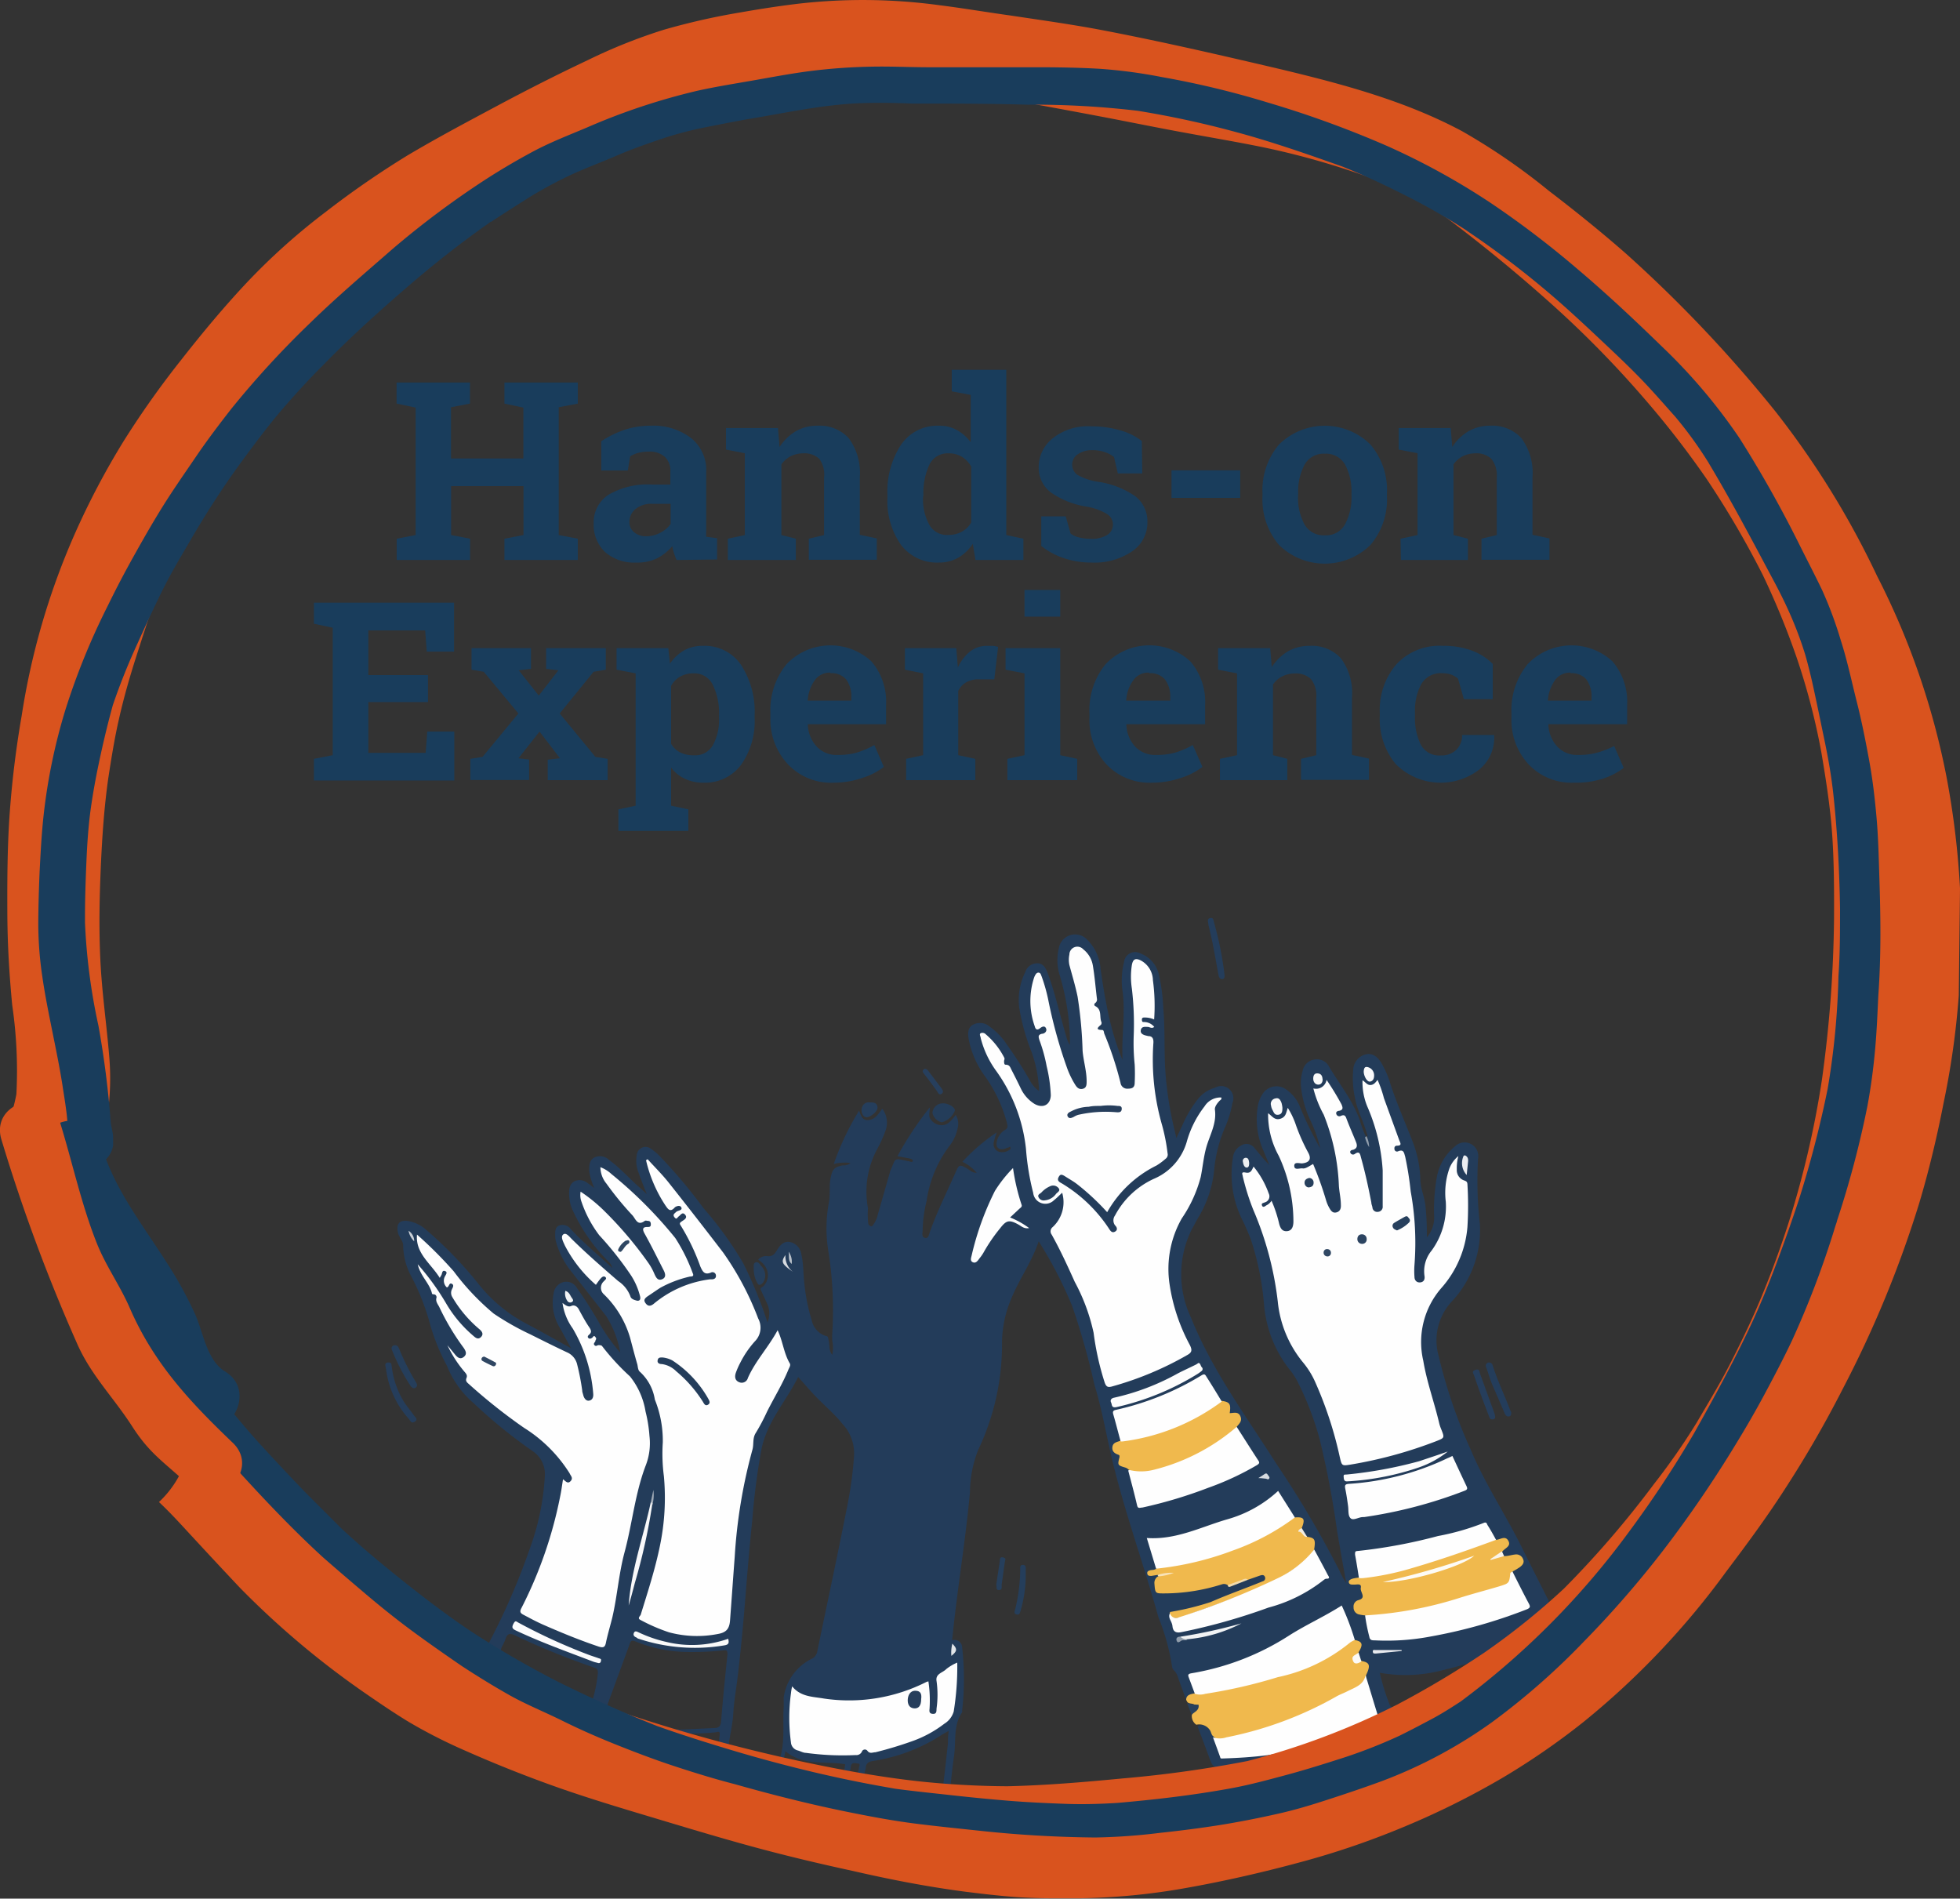 <?xml version="1.0" encoding="UTF-8"?> <svg xmlns="http://www.w3.org/2000/svg" viewBox="0 0 160.28 155.25"><rect x="0" y="0" width="160.28" height="155.25" fill="#333333" stroke="none"/><defs><style>.cls-1{fill:#233c5a;}.cls-2{fill:#f0b94d;}.cls-3{fill:#253d5b;}.cls-4{fill:#243d5b;}.cls-5{fill:#263e5c;}.cls-6{fill:#253e5b;}.cls-7{fill:#243d5a;}.cls-8{fill:#253e5c;}.cls-9{fill:#273f5d;}.cls-10{fill:#263f5c;}.cls-11{fill:#28405c;}.cls-12{fill:#919eac;}.cls-13{fill:#fefefe;}.cls-14{fill:#fdfdfd;}.cls-15{fill:#fcfcfc;}.cls-16{fill:#fcfcfd;}.cls-17{fill:#f9fafa;}.cls-18{fill:#f9f9fa;}.cls-19{fill:#f1f3f4;}.cls-20{fill:#fafafb;}.cls-21{fill:#ebedf0;}.cls-22{fill:#fafbfb;}.cls-23{fill:#e8eaee;}.cls-24{fill:#fcfaf7;}.cls-25{fill:#f4f5f6;}.cls-26{fill:#d7dbe0;}.cls-27{fill:#faf4ea;}.cls-28{fill:#edeff1;}.cls-29{fill:#f3dcad;}.cls-30{fill:#e1e5e8;}.cls-31{fill:#d6dbe0;}.cls-32{fill:#f8e2b7;}.cls-33{fill:#909dab;}.cls-34{fill:#f3ede1;}.cls-35{fill:#a2acb8;}.cls-36{fill:#cad0d7;}.cls-37{fill:#b8c0c9;}.cls-38{fill:#27405d;}.cls-39{fill:#2c4461;}.cls-40{fill:#314864;}.cls-41{fill:#2e4662;}.cls-42{fill:#273f5c;}.cls-43{fill:#2f4662;}.cls-44{fill:#fdfbf6;}.cls-45{fill:#d9531e;}.cls-46{fill:#193d5c;}</style></defs><g id="Layer_2" data-name="Layer 2"><g id="Layer_1-2" data-name="Layer 1"><path class="cls-1" d="M97,139c-.22-.61-.45-1.21-.66-1.82a1.38,1.38,0,0,0-.32-.58.51.51,0,0,1-.17-.3,17.85,17.85,0,0,0-1.12-4.06c-1.2-4.34-2.76-8.57-3.81-13-.47-2-.82-4.06-1.42-6a59.12,59.12,0,0,0-1.82-6.44,34.59,34.59,0,0,0-2.74-5.3c-.56,1.68-1.58,3.08-2.23,4.66a9.42,9.42,0,0,0-.77,3.54A20.07,20.07,0,0,1,80,118.54a9.56,9.56,0,0,0-.68,3.46c-.27,3-.73,6-1.11,9.06-.13,1-.24,2-.35,3.06a.63.63,0,0,1,.82.59,22.74,22.74,0,0,1,0,5.15.49.49,0,0,1,0,.15c-.76,1.11-.48,2.41-.67,3.62-.14,1-.23,1.9-.33,2.85,0,.24-.1.43-.36.4s-.27-.25-.24-.48c.16-1.29.3-2.58.44-3.87,0-.31,0-.62.07-1-.27.15-.49.26-.69.4A14.33,14.33,0,0,1,71.35,144c-.35.07-.52.19-.55.53,0,.15-.08.3-.1.45s-.23.2-.4.19-.15-.18-.13-.31a1.53,1.53,0,0,0,.07-.29c0-.13.17-.35-.08-.37s-.51-.13-.58.23c0,.15-.06.3-.08.46a.22.22,0,0,1-.29.2c-.18,0-.22-.11-.18-.28a5.21,5.21,0,0,0,.08-.55c-1.63-.28-3.42.17-4.88-1.07-.08.37-.16.76-.26,1.14,0,.14-.09.27-.28.2s-.12-.2-.08-.29c.66-1.52.37-3.13.48-4.7,0-.26,0-.52,0-.77a4.19,4.19,0,0,1,2.3-3.14.8.8,0,0,0,.43-.53c.84-4.08,1.72-8.15,2.52-12.23a32.28,32.28,0,0,0,.5-3.81,3.53,3.53,0,0,0-.94-2.62c-.73-.91-1.65-1.65-2.43-2.5-.4-.43-.77-.87-1.2-1.34-1,2-2.56,3.68-3,5.9a55.69,55.69,0,0,0-.75,5.78c-.22,2.12-.4,4.26-.57,6.39s-.39,4.53-.67,6.79c-.12.9-.27,1.8-.32,2.7-.07,1.07-.38,2.1-.43,3.17,0,.16,0,.47-.31.37s-.62,0-.52-.47.08-.85.14-1.28-.07-.35-.33-.3a23,23,0,0,1-2.88.1c-.13,0-.39.13-.38-.16s.23-.15.37-.16l2.77-.13c.37,0,.55-.14.58-.57.15-1.83.33-3.65.52-5.47,0-.33-.1-.33-.34-.31a24.42,24.42,0,0,1-3,.13,11.48,11.48,0,0,1-4.18-.86c-.29-.12-.38-.08-.47.19l-1.78,4.86a2.35,2.35,0,0,0-.14.7c0,.36-.16.35-.45.24-.9-.32-.9-.31-.65-1.27a12.49,12.49,0,0,0,.41-2.11c0-.26,0-.37-.29-.47a63.15,63.15,0,0,1-6.5-2.64c-.44-.21-.62-.12-.76.29a3.37,3.37,0,0,1-.28.61c-.13.23-.08.68-.62.38s-.64-.28-.34-.89a56.27,56.27,0,0,0,3.29-7.66,20.43,20.43,0,0,0,1.16-5.69,2.26,2.26,0,0,0-1-2.11,41.33,41.33,0,0,1-4.78-3.88,7.85,7.85,0,0,1-2.22-3.09,17,17,0,0,1-1.34-3.25,19.2,19.2,0,0,0-1.66-4.22,5.48,5.48,0,0,1-.58-2.36c0-.39-.35-.68-.43-1.08-.14-.67.09-1,.76-.94a3,3,0,0,1,1.63.8A32.74,32.74,0,0,1,39.14,105a12.33,12.33,0,0,0,3.93,3.25c1.17.62,2.33,1.27,3.63,2-.33-.61-.6-1.09-.86-1.58a3.92,3.92,0,0,1-.57-2.89,1.1,1.1,0,0,1,.82-.95,1,1,0,0,1,1.09.49,32.72,32.72,0,0,1,1.9,3,15.12,15.12,0,0,0,1.64,2.28,8.18,8.18,0,0,0-1.16-3c-1-1.28-2-2.55-3-3.83a6.88,6.88,0,0,1-1.07-2.15,2,2,0,0,1-.09-.65c0-.32,0-.66.38-.78a.84.84,0,0,1,.91.33c1,1.08,2.18,2.06,3.38,3.16a1.1,1.1,0,0,0-.36-.57,14.29,14.29,0,0,1-2.81-4,3.37,3.37,0,0,1-.36-1.59c0-.37.08-.74.44-.93a1,1,0,0,1,1.07.15c.17.11.33.24.55.4a5.12,5.12,0,0,1-.42-1.39c0-.45,0-.89.46-1.12a1.06,1.06,0,0,1,1.18.23c.93.67,1.68,1.55,2.55,2.3l.52.48c-.26-.66-.47-1.17-.65-1.7a2.59,2.59,0,0,1-.17-1.46.72.72,0,0,1,1.18-.53,4,4,0,0,1,.74.63,41.72,41.72,0,0,1,3.53,4.2,29.18,29.18,0,0,1,3.24,4.48,34.62,34.62,0,0,1,2,4.86,1.9,1.9,0,0,0,0-1.46c-.15-.33-.3-.66-.46-1s-.15-.31.11-.47a1.29,1.29,0,0,0,.17-1.63A1.92,1.92,0,0,0,62,103a.86.86,0,0,1,.71-.29c.42.06.62-.13.82-.47s.52-.79,1.08-.68a1.18,1.18,0,0,1,.92,1c.19.82.15,1.67.26,2.5a14.66,14.66,0,0,0,.58,2.86,1.72,1.72,0,0,0,1.16,1.32c.2,0,.19.18.23.34.11.4,0,.84.3,1.21a3,3,0,0,0,0-1.15,4.07,4.07,0,0,1,0-.61,30.79,30.79,0,0,0-.35-6.91,11.46,11.46,0,0,1,.08-3.83c.12-.68,0-1.37.14-2s.24-.86,1-1a.83.83,0,0,0,.62-.19,3.46,3.46,0,0,0-1.37.08,22.07,22.07,0,0,1,2.07-4.36c.16.35.22.74.65.77.64,0,.9-.46,1.25-.93a1.89,1.89,0,0,1,.25,1.83,10.94,10.94,0,0,1-.65,1.44,7.32,7.32,0,0,0-.77,4.87A5.78,5.78,0,0,0,71,100c0,.11.09.24.22.27s.19-.12.25-.21a2.06,2.06,0,0,0,.3-.7l1-3.49a.6.6,0,0,1,.06-.19c.45-1,.21-1,1.4-.74.15,0,.37.15.41,0s-.2-.2-.35-.23l-.9-.17a27.52,27.52,0,0,1,2.65-4c0,.34-.11.62,0,.88a1.11,1.11,0,0,0,.66.54c.73.21,1.08-.32,1.45-.79a1.34,1.34,0,0,1,.15,1.13,3.47,3.47,0,0,1-.71,1.47,9.8,9.8,0,0,0-1.82,4.45,10.65,10.65,0,0,0-.32,2.38c0,.22-.12.55.19.62s.32-.29.4-.49c.6-1.69,1.41-3.29,2.13-4.93.26-.59.33-.58.9-.26.23.13.41.36.8.36A3.45,3.45,0,0,0,78.7,95a15.71,15.71,0,0,1,2.81-2.41,6.61,6.61,0,0,0-.24.79.67.67,0,0,0,.37.78,1,1,0,0,0,.92-.15.13.13,0,0,0,.07-.17c0-.15-.14,0-.2,0s-.22.09-.33.11c-.4.1-.66-.12-.6-.51a1.44,1.44,0,0,1,.61-1c.31-.17.3-.31.24-.59a11.61,11.61,0,0,0-1.88-3.95A7.53,7.53,0,0,1,79.22,85c-.09-.47-.1-1,.39-1.23a1.21,1.21,0,0,1,1.34.19,5.41,5.41,0,0,1,1.38,1.44,35.2,35.2,0,0,1,1.92,3,2.26,2.26,0,0,0,.72.81A10.57,10.57,0,0,0,84.35,86a17.17,17.17,0,0,1-1-3.59,5.12,5.12,0,0,1,.5-2.94,1,1,0,0,1,1-.7c.48,0,.68.42.83.81.62,1.68,1,3.44,1.51,5.15a2.35,2.35,0,0,0,.3.72c0-.23,0-.47,0-.7a19.88,19.88,0,0,0-.83-5,4.12,4.12,0,0,1-.07-2.23,1.35,1.35,0,0,1,2.32-.68A3.73,3.73,0,0,1,90,79.24c.25,1.72.53,3.44,1,5.13a19.73,19.73,0,0,0,.8,2.31c-.11-1.87.25-3.74,0-5.61a6.07,6.07,0,0,1,.12-2.4.91.91,0,0,1,1.36-.7,2.43,2.43,0,0,1,1.52,1.86,15.62,15.62,0,0,1,.33,2.64c.15,1.68.06,3.36.16,5a28.49,28.49,0,0,0,.8,5.1l.11.49c.18-.39.33-.72.47-1A9.41,9.41,0,0,1,98,89.82a2.73,2.73,0,0,1,1.36-.88,1,1,0,0,1,1.42,1.26,8.64,8.64,0,0,1-.61,2,11.29,11.29,0,0,0-.88,3.47A9.27,9.27,0,0,1,98,99.54c-.2.34-.37.69-.55,1a8.25,8.25,0,0,0-.06,7.19c1.72,4.3,4.47,8,6.94,11.89a85.78,85.78,0,0,1,5.21,8.82,5.31,5.31,0,0,0,.55,1c-.25-1.4-.5-2.79-.74-4.19a74.92,74.92,0,0,0-1.43-7.55,24.73,24.73,0,0,0-1.81-4.72,5.43,5.43,0,0,0-.66-1,9.93,9.93,0,0,1-2.07-5.16,23,23,0,0,0-1.12-5.56c-.21-.5-.41-1-.66-1.49a8.38,8.38,0,0,1-.78-5.09,1.25,1.25,0,0,1,.65-1,.82.82,0,0,1,1.13.21c.39.46.76.93,1.2,1.37l-.46-1.12a6.39,6.39,0,0,1-.47-3.76,2.59,2.59,0,0,1,.33-.85,1.35,1.35,0,0,1,2-.43,3.07,3.07,0,0,1,1.12,1.44,29.47,29.47,0,0,0,1.64,3.35,11.27,11.27,0,0,0-.76-2.19,8.5,8.5,0,0,1-.81-2.84,3.44,3.44,0,0,1,.14-1.32,1.15,1.15,0,0,1,1-.91,1.11,1.11,0,0,1,1.14.56c.92,1.57,2.13,3,2.64,4.77a7.59,7.59,0,0,0,.4,1,1.17,1.17,0,0,1,.26.62c0-.24-.19-.46-.15-.72-.24-1-.81-2-1-3a7.67,7.67,0,0,1-.16-2.39,1.36,1.36,0,0,1,1-1.25c.5-.13.93.1,1.3.69a8,8,0,0,1,.76,1.78c.54,1.65,1.26,3.24,1.88,4.87a9.3,9.3,0,0,1,.55,2.86c0,.72.32,1.39.41,2.1a22.17,22.17,0,0,1,.12,2.65,2.45,2.45,0,0,0,.6-1.65,15.08,15.08,0,0,1,.21-3.22,4.21,4.21,0,0,1,1.49-2.56,1.12,1.12,0,0,1,1.89,1,31.07,31.07,0,0,0,.15,5.37,8.54,8.54,0,0,1-2.25,6.26,4.66,4.66,0,0,0-1.13,4.48,41.79,41.79,0,0,0,2.63,7.69c1.11,2.66,2.69,5.06,4,7.63.75,1.52,1.51,3,2.28,4.54a.54.54,0,0,1-.09.72,30.69,30.69,0,0,0-2.16,2.93.92.92,0,0,1-.45.4,51.53,51.53,0,0,1-6.2,1.89,11.85,11.85,0,0,1-4.82.13,18.42,18.42,0,0,0,.81,2.61c.06.16.14.21.34.17l6.2-1.11a18.18,18.18,0,0,1-2,1.43,22.12,22.12,0,0,1-2.94,1.78c-.51.23-.89.61-1.39.83-.18.08-.3.13-.38-.12s0-.38-.33-.24-.4.07-.42.26.16.31.36.34c0,0,.05,0,.11.1a27.69,27.69,0,0,1-4.11,1.8,21.35,21.35,0,0,1-5.09,1.07,26.7,26.7,0,0,1-4.1,0,.7.7,0,0,1-.67-.38c-.13-.34.18-.5.41-.73-.44-.07-.57-.41-.7-.75-.32-.9-.67-1.79-1-2.68a.86.86,0,0,1,1.18.33,3.86,3.86,0,0,1,.3.57c.17.41.35.82.49,1.24a.55.55,0,0,0,.62.41,30.34,30.34,0,0,0,4-.37,63.1,63.1,0,0,0,7.79-1.88c.58-.17.6-.22.45-.79-.26-.94-.63-1.85-.89-2.79a2.47,2.47,0,0,1-.17-.75,1.36,1.36,0,0,1,.06-.29c.18-.58.17-.6-.37-.88a1.32,1.32,0,0,1-.27-.71.55.55,0,0,1,0-.25c.21-.38.07-.63-.3-.79-.37-.68-.54-1.43-.84-2.14s-.22-.55-.77-.28c-1.84.93-3.54,2.08-5.36,3a21.53,21.53,0,0,1-5.89,2.08c-.6.12-.59.11-.41.69a1.9,1.9,0,0,1,.24.88C97.56,138.73,97.19,138.77,97,139Z"></path><path class="cls-2" d="M110.79,134.1c.63.13.7.36.31,1l0,.1c-.07.18-.39.23-.29.49s.38,0,.55.13c.66.13.73.36.35,1.16a1.24,1.24,0,0,1-.81,1.14,37.23,37.23,0,0,1-10.43,4c-.42.08-.87.26-1.25-.14-.16-.12-.17-.32-.26-.48a1.05,1.05,0,0,0-1.13-.47.86.86,0,0,1-.35-.89c0-.28.48-.4.28-.66s-.47-.11-.66-.3L97,139c0-.44.4-.48.73-.54.84-.12,1.69-.22,2.52-.4a51.23,51.23,0,0,0,7-2,9,9,0,0,0,2.85-1.69C110.28,134.23,110.47,134,110.79,134.1Z"></path><path class="cls-3" d="M31.51,111.66c0-.12,0-.24.25-.25s.24.12.27.29a7.09,7.09,0,0,0,1,2.92c.25.38.55.74.82,1.11.11.16.35.33.09.51s-.36,0-.49-.2a7.45,7.45,0,0,1-1.87-4C31.58,112,31.55,111.83,31.51,111.66Z"></path><path class="cls-4" d="M123.58,115.5c0,.15,0,.29-.19.32s-.29-.12-.36-.29c-.33-.77-.66-1.53-1-2.31-.19-.46-.32-.93-.49-1.4a.27.27,0,0,1,.12-.39.3.3,0,0,1,.4.2c.4,1.29,1,2.5,1.47,3.76C123.57,115.43,123.57,115.46,123.58,115.5Z"></path><path class="cls-4" d="M100.14,79.78c0,.11,0,.26-.18.28s-.28-.14-.31-.31c-.16-.84-.3-1.68-.47-2.52-.1-.54-.23-1.07-.36-1.6,0-.22-.16-.49.14-.56s.27.22.34.43a28.34,28.34,0,0,1,.81,4C100.12,79.58,100.13,79.67,100.14,79.78Z"></path><path class="cls-5" d="M122.27,115.81c0,.11,0,.23-.19.25s-.25-.07-.3-.21c-.22-.57-.44-1.14-.65-1.72s-.4-1.09-.58-1.64c-.06-.17-.24-.37.1-.48s.31.11.37.28l1.2,3.31C122.24,115.66,122.25,115.73,122.27,115.81Z"></path><path class="cls-6" d="M32.32,110c.19,0,.26.15.32.29A19.9,19.9,0,0,0,34,113c.1.16.17.33,0,.46s-.32,0-.43-.14a16.37,16.37,0,0,1-1.52-2.94A.26.26,0,0,1,32.32,110Z"></path><path class="cls-7" d="M77.14,90.22c.44,0,1,.34.94.61a1.63,1.63,0,0,1-1.06.94,1,1,0,0,1-.77-.78A.85.85,0,0,1,77.14,90.22Z"></path><path class="cls-6" d="M83.88,129a10.46,10.46,0,0,1-.41,2.67c-.06.19-.08.41-.34.34s-.15-.26-.11-.43a14.3,14.3,0,0,0,.41-3.19c0-.18-.05-.44.23-.43s.22.28.22.47Z"></path><path class="cls-6" d="M61.64,103.89c0-.34-.06-.6.16-.67s.33.16.45.3a1.07,1.07,0,0,1,.15,1.36c-.18.19-.34.29-.49,0A2.35,2.35,0,0,1,61.64,103.89Z"></path><path class="cls-8" d="M70.45,90.81c0-.44.28-.72.69-.67.24,0,.58,0,.62.38s-.6.84-.88.84S70.47,91.06,70.45,90.81Z"></path><path class="cls-9" d="M75.6,87.39a.36.36,0,0,1,.3.16L77,89c.12.16.17.33,0,.44s-.26,0-.35-.18c-.35-.48-.72-1-1.07-1.43-.07-.09-.17-.19-.1-.32A.49.49,0,0,1,75.6,87.39Z"></path><path class="cls-10" d="M81.47,129.57c.1-.64.19-1.28.29-1.92,0-.15,0-.38.28-.3s.15.22.13.37c-.09.62-.18,1.25-.26,1.87,0,.17.06.44-.23.43S81.54,129.73,81.47,129.57Z"></path><path class="cls-11" d="M97.07,139.26a3.38,3.38,0,0,0,.94.13c.09.48-.35.58-.56.83Z"></path><path class="cls-12" d="M111.74,92.9a2,2,0,0,1,.22.9,2.55,2.55,0,0,1-.33-.8Z"></path><path class="cls-13" d="M102.51,95.39a7.28,7.28,0,0,1,1.24,2.2.51.51,0,0,1-.33.73c-.13.06-.29.06-.22.25s.22.09.34,0a1,1,0,0,0,.44-.39,10.67,10.67,0,0,1,.63,1.91c.1.35.25.62.65.58s.5-.39.51-.76a12.77,12.77,0,0,0-1.2-5.4,7,7,0,0,1-.87-3.48c.32.21.52.6,1,.45s.47-.52.61-.89a6.54,6.54,0,0,1,.67,1.42,15.46,15.46,0,0,0,1,2.24c.29.53.09.82-.51.88-.23,0-.65-.15-.63.22s.45.15.69.19.56-.21.85-.36a28,28,0,0,1,1.07,3,2.93,2.93,0,0,0,.29.65c.14.24.29.38.57.3s.36-.33.34-.61c0-.51-.12-1-.16-1.53a17.49,17.49,0,0,0-1.24-5.84A9.11,9.11,0,0,1,107.4,89a.87.87,0,0,0,1.08-.7,22.39,22.39,0,0,1,1.22,2c.1.24.18.45-.19.53-.11,0-.3.08-.23.27a.26.26,0,0,0,.38.14c.2-.08.33-.08.43.18.24.65.53,1.29.79,1.94.11.27.15.53-.23.66-.11,0-.31.08-.21.27a.24.24,0,0,0,.36.06c.37-.25.42,0,.49.28.34,1.21.61,2.45.85,3.69,0,.13.06.26.09.4a.39.39,0,0,0,.46.37.41.41,0,0,0,.38-.46c0-1,0-2,0-2.93a15.42,15.42,0,0,0-1.27-5.25,5.23,5.23,0,0,1-.38-2.12c.24.15.38.4.65.39s.42-.21.58-.42a9.42,9.42,0,0,1,.52,1.49l1.26,3.46c.08.2.24.43-.18.43-.16,0-.24.1-.22.27a.21.21,0,0,0,.3.19c.48-.2.49.17.58.44a27.07,27.07,0,0,1,.45,2.84,23.47,23.47,0,0,1,.31,6,6.29,6.29,0,0,0,0,1c0,.26.18.47.47.44s.39-.24.35-.52a2.65,2.65,0,0,1,.58-2.08,6.11,6.11,0,0,0,1.16-4,6,6,0,0,1,.3-2.73,2.43,2.43,0,0,1,.73-1,3.74,3.74,0,0,0-.13,1.09.89.89,0,0,0,.62.91c.17.06.24.12.25.31a29,29,0,0,1,0,3.49,8.57,8.57,0,0,1-2.14,5,6.72,6.72,0,0,0-1.47,5.94c.29,1.75.91,3.42,1.31,5.14a3.26,3.26,0,0,0,.15.44c.29.73.29.72-.42,1a35.66,35.66,0,0,1-7,1.91c-.69.11-.7.1-.86-.58a31.49,31.49,0,0,0-2-6.13,6.85,6.85,0,0,0-1-1.63,9.25,9.25,0,0,1-2.08-5,26.75,26.75,0,0,0-2-7.49,19.25,19.25,0,0,1-.86-2.73c0-.14-.2-.41.23-.32S102.37,95.67,102.51,95.39Z"></path><path class="cls-13" d="M48.73,105.06a10.81,10.81,0,0,1-2.54-3.22c-.13-.3-.37-.71-.13-.9s.52.21.72.4c1.21,1.19,2.49,2.3,3.77,3.41a2.58,2.58,0,0,1,1,1.25c.06.22.29.28.48.34s.38,0,.32-.31a5.66,5.66,0,0,0-.74-1.73A26.88,26.88,0,0,0,49,101a9.68,9.68,0,0,1-1.44-2.71,1.58,1.58,0,0,1-.08-.85,13.09,13.09,0,0,1,2,1.64A31.2,31.2,0,0,1,53,103.24a4.79,4.79,0,0,1,.52.94c.13.28.27.57.63.42s.25-.49.1-.77c-.51-1-1-2-1.56-3-.14-.27-.18-.5.23-.5.19,0,.32,0,.3-.26s-.18-.23-.33-.25a.25.25,0,0,0-.15,0c-.59.45-.74-.1-1-.42a25.82,25.82,0,0,1-2.15-2.62,2.13,2.13,0,0,1-.49-1.34A2.77,2.77,0,0,1,50,96a35.36,35.36,0,0,1,5.22,5.23,14.32,14.32,0,0,1,1.43,2.88c.15.32-.17.25-.26.28a9.22,9.22,0,0,0-2.39.91c-.33.21-.65.44-1,.67s-.38.39-.17.64.43.16.63,0a8.89,8.89,0,0,1,4.6-2l.14,0c.2,0,.39-.09.34-.36a.28.28,0,0,0-.41-.19c-.52.21-.67-.08-.86-.5a17.58,17.58,0,0,0-1.61-3.36c-.15-.2,0-.26.14-.36s.45-.25.23-.51-.35,0-.51.12-.18.31-.36.09,0-.31.12-.43a.41.41,0,0,1,.13-.08c.15-.06.41-.1.3-.31s-.42-.08-.52,0c-.39.45-.57.14-.78-.16a11.3,11.3,0,0,1-1.58-3.69l.13-.08c.56.62,1.16,1.21,1.69,1.87q2.26,2.85,4.48,5.75A24,24,0,0,1,62,107.81a1.58,1.58,0,0,1-.27,1.87,8,8,0,0,0-1.21,1.78,6.26,6.26,0,0,0-.35.8c-.11.33-.06.64.3.77a.52.52,0,0,0,.69-.36c.62-1.4,1.69-2.52,2.43-3.9.43.9.5,1.88,1,2.72.09.17-.07.36-.13.53-.49,1.19-1.17,2.28-1.74,3.42a16.53,16.53,0,0,1-.91,1.72c-.29.44-.15.92-.28,1.38a42.82,42.82,0,0,0-1.45,8.78c-.13,1.72-.25,3.45-.38,5.17-.05.7-.31,1-1,1.12a8.83,8.83,0,0,1-4-.14,14.69,14.69,0,0,1-2.31-1c-.28-.13-.08-.29,0-.42.58-1.88,1.19-3.75,1.58-5.67a19.26,19.26,0,0,0,.32-5.67,14.14,14.14,0,0,1-.09-2.76,9,9,0,0,0-.65-3.51,3.88,3.88,0,0,0-1.21-2.26c-.18-.14-.17-.4-.22-.61-.21-.72-.4-1.45-.59-2.17a8.14,8.14,0,0,0-2.14-3.56.71.71,0,0,1,0-1.08c.08-.1.26-.2.12-.33s-.29,0-.39.11S48.86,104.87,48.73,105.06Z"></path><path class="cls-13" d="M90.54,99.12a19.75,19.75,0,0,0-2.47-2.3c-.3-.23-.63-.41-.94-.61s-.43-.22-.57.06.08.39.28.5a12,12,0,0,1,3.85,3.7c.12.19.25.37.49.24s.17-.36,0-.52a.68.68,0,0,1,0-.8,6.8,6.8,0,0,1,3.18-3,4.7,4.7,0,0,0,2.68-3,8.36,8.36,0,0,1,1.46-2.92,1.54,1.54,0,0,1,1.37-.73c.06.16-.08.2-.16.29s-.4.43-.36.71c.16,1.14-.44,2.1-.72,3.13-.21.78-.28,1.58-.44,2.37a10.86,10.86,0,0,1-1.55,3.39,8.37,8.37,0,0,0-1,5.37,15.13,15.13,0,0,0,1.67,5c.2.42.15.6-.24.81a26.48,26.48,0,0,1-6.17,2.57c-.32.08-.44,0-.56-.32a22.71,22.71,0,0,1-.91-4.08,15.78,15.78,0,0,0-1.54-4.16c-.59-1.31-1.19-2.62-1.89-3.87a.44.44,0,0,1,.08-.61,2.77,2.77,0,0,0,.78-2.81c-.24.22-.44.43-.66.6a1,1,0,0,1-1.71-.59,20.69,20.69,0,0,1-.59-3.59,13.32,13.32,0,0,0-2.5-6.47,7.84,7.84,0,0,1-1.2-2.59c0-.13-.15-.32,0-.41a.38.38,0,0,1,.42.1,6.32,6.32,0,0,1,1.49,1.88c.08.14,0,.2,0,.31s0,.3.13.29c.32,0,.37.21.46.39.27.52.51,1,.78,1.56a3,3,0,0,0,1.11,1.25c.69.4,1.31.09,1.34-.7a12,12,0,0,0-.34-2.38A12.78,12.78,0,0,0,85,85.05c-.08-.26-.14-.44.21-.52.19,0,.44-.19.33-.44s-.33-.14-.51,0-.34.13-.41-.16a6.16,6.16,0,0,1-.11-3.82,2.47,2.47,0,0,1,.1-.29c.07-.13.15-.3.32-.29s.19.18.25.31a14,14,0,0,1,.58,2.11,39.46,39.46,0,0,0,1.53,5.46,7.25,7.25,0,0,0,.63,1.28c.14.23.32.42.63.34s.31-.36.31-.62c0-.84-.26-1.65-.33-2.48a34.73,34.73,0,0,0-.41-4.44c-.18-.87-.44-1.72-.67-2.58a2.08,2.08,0,0,1,0-.86.65.65,0,0,1,1.13-.43,2.13,2.13,0,0,1,.79,1.34c.15.89.22,1.8.33,2.69a.35.35,0,0,1-.13.36c-.11.08-.11.2,0,.26.57.29.31.9.51,1.33,0,.09,0,.16-.08.22-.28.23-.38.39.12.4.17,0,.14.21.19.32a27.51,27.51,0,0,1,1.32,4,.55.55,0,0,0,.6.48c.38,0,.56-.11.56-.49a14.62,14.62,0,0,0,0-1.48,17,17,0,0,1-.08-2.36,24.75,24.75,0,0,0-.15-3.85,6.31,6.31,0,0,1,0-1.94c.09-.47.29-.58.72-.37a1.87,1.87,0,0,1,1,1.62,15.59,15.59,0,0,1,.1,3.21,1.9,1.9,0,0,0-.77-.16c-.12,0-.25,0-.23.21s.11.14.21.16a1.09,1.09,0,0,1,.8.4c-.21.17-.37,0-.54,0s-.47-.06-.55.22.12.4.35.47l.25.06c.32,0,.44.19.42.55A19.35,19.35,0,0,0,95,91.9a15.12,15.12,0,0,1,.48,2.41.42.42,0,0,1-.16.44,5.45,5.45,0,0,1-.74.55A9.41,9.41,0,0,0,90.54,99.12Z"></path><path class="cls-13" d="M46,106.54c.25.2.48.36.71.25s.49,0,.64.31c.26.48.54,1,.83,1.42.15.23.24.41,0,.61-.08.07-.16.16-.08.26s.2.09.32,0,.13-.24.27-.06,0,.21,0,.31-.21.21-.08.35.24,0,.32,0,.23,0,.3.07a19.26,19.26,0,0,0,2.29,2.49,6.17,6.17,0,0,1,1.27,2.87,11.37,11.37,0,0,1,.32,2,5,5,0,0,1-.29,2.37c-.89,2.31-1.11,4.78-1.75,7.15-.47,1.75-.59,3.57-1,5.33-.17.68-.37,1.35-.51,2-.07.4-.19.5-.6.37-1.49-.5-2.94-1.09-4.38-1.72-.61-.26-1.19-.57-1.77-.88-.28-.14-.32-.27-.17-.55a34.78,34.78,0,0,0,3.16-9.09c.1-.46.16-.93.24-1.44.21.14.38.41.62.15s0-.44-.08-.64a11.73,11.73,0,0,0-3.73-3.72,45.48,45.48,0,0,1-4.5-3.57c-.15-.13-.31-.25-.2-.51s-.11-.42-.24-.59A9.54,9.54,0,0,1,36.59,110l.64.78c.19.23.42.4.7.17s.16-.47,0-.72a19.77,19.77,0,0,1-2-3.34c-.12-.25-.34-.47-.23-.8,0-.12-.06-.23-.2-.25s-.17,0-.19-.14c-.22-.81-.93-1.36-1.15-2.32a20.59,20.59,0,0,1,2.3,3.16,10.29,10.29,0,0,0,2.26,2.7c.2.18.4.31.62.08s.08-.44-.11-.61A10.08,10.08,0,0,1,37,106.08a.66.66,0,0,1-.06-.62c.07-.16.23-.38,0-.49s-.2.27-.4.3a.74.74,0,0,1-.15-.91c.06-.12.25-.34,0-.43s-.22.2-.3.34l-.13.22c-.72-1.17-2-2-1.86-3.54a34.08,34.08,0,0,1,3,3,20.23,20.23,0,0,0,3.27,3.46,22.06,22.06,0,0,0,3,1.7c1,.5,2,1,3,1.47a1.43,1.43,0,0,1,.83,1,19.16,19.16,0,0,1,.41,2.11c0,.14.06.27.09.4s.17.48.46.44.38-.29.35-.58a12.4,12.4,0,0,0-1.68-5.33A4.63,4.63,0,0,1,46,106.54Z"></path><path class="cls-13" d="M64.78,137.89c.7.87,1.69.84,2.61,1a14,14,0,0,0,8.37-1.36l.16-.05a10.37,10.37,0,0,1,.1,2.15c0,.2-.11.48.25.51s.3-.26.32-.46a8.1,8.1,0,0,0,0-2.2c-.12-.63.5-.69.79-1a3.75,3.75,0,0,1,.9-.53,22.79,22.79,0,0,1-.29,4,1.75,1.75,0,0,1-.77,1,9.54,9.54,0,0,1-2.5,1.38,31.31,31.31,0,0,1-3.13.95c-.22,0-.45.15-.65-.11a.26.26,0,0,0-.46.06.49.49,0,0,1-.5.28,22.16,22.16,0,0,1-4.07-.18c-.23,0-.45-.14-.68-.2a.73.73,0,0,1-.55-.66,14.77,14.77,0,0,1,0-4A3.9,3.9,0,0,1,64.78,137.89Z"></path><path class="cls-2" d="M122.34,125.91c.32,0,.74-.38,1,.07s-.26.6-.47.87-.54.45-.82.6a1.86,1.86,0,0,1,1-.21c.28,0,.56-.1.85-.13a.59.59,0,0,1,.65.38c.13.29-.05.49-.26.65a6,6,0,0,1-.6.36c0,1,0,1-1.08,1.35a59.34,59.34,0,0,1-8.09,2.1c-.71.11-1.43.16-2.14.25a1,1,0,0,1-.74-.11,3.7,3.7,0,0,1-.55-.09.57.57,0,0,1-.4-.58.53.53,0,0,1,.4-.58c.69-.19.12-.64.19-1s-.25-.28-.47-.27h-.15c-.15,0-.32,0-.36-.18s.18-.26.32-.31a5.25,5.25,0,0,1,.55-.09,1,1,0,0,1,.53-.17,24.35,24.35,0,0,0,4.85-1.1c1.71-.54,3.4-1.16,5.1-1.73A1.31,1.31,0,0,1,122.34,125.91Z"></path><path class="cls-2" d="M94.66,128.78l-.5.08c-.17,0-.31,0-.34-.19s.11-.23.24-.27.34,0,.48-.13a4.46,4.46,0,0,1,1.44-.34,24.71,24.71,0,0,0,8.6-3.08c.44-.25.78-.68,1.31-.77.75-.06.86.12.56.87-.13.4.27.48.44.71.63.09.7.23.58,1a1.68,1.68,0,0,1-.78,1,17.13,17.13,0,0,1-4.83,2.66c-1.72.66-3.47,1.28-5.2,1.9a1.05,1.05,0,0,1-.55.09c-.27,0-.51-.15-.43-.5A22.34,22.34,0,0,0,99,131c1.41-.62,2.85-1.12,4.26-1.7a.26.26,0,0,0,.18-.36c-.08-.19-.24-.16-.4-.11l-1,.35c-.39,0-.7.23-1.06.31-.19.05-.36.2-.58.13a.52.52,0,0,0-.48-.07,15.72,15.72,0,0,1-4.52.74c-.94,0-.93.07-1-.85a.63.63,0,0,1,.26-.52,4.91,4.91,0,0,1,1.2-.3A5.63,5.63,0,0,1,94.66,128.78Z"></path><path class="cls-13" d="M99.19,142.06a1.73,1.73,0,0,0,1.1,0,30,30,0,0,0,8.94-3.31c.32-.19.68-.31,1-.48.6-.3,1.28-.5,1.44-1.29.4,1.3.78,2.61,1.2,3.91.11.35,0,.44-.32.54a62,62,0,0,1-8.91,2.09c-1.22.16-2.45.23-3.68.27-.15,0-.15,0-.19-.14C99.59,143.14,99.39,142.6,99.19,142.06Z"></path><path class="cls-13" d="M110.79,134.1a1.94,1.94,0,0,0-.4.22,13.76,13.76,0,0,1-5.9,2.82,41.59,41.59,0,0,1-5.92,1.36,1.48,1.48,0,0,1-.86,0l-.48-1.29c-.08-.22-.13-.33.21-.39a21.16,21.16,0,0,0,8-3.1c1.39-.88,2.89-1.55,4.28-2.44A21,21,0,0,1,110.79,134.1Z"></path><path class="cls-13" d="M111.63,132.09a31.3,31.3,0,0,0,7.72-1.43c1.07-.34,2.16-.62,3.23-.94.84-.26.84-.25.93-1.11,0,0,.11-.07.17-.11.44.87.87,1.74,1.33,2.6.14.26.15.37-.17.5a41.72,41.72,0,0,1-7.82,2.21,19.12,19.12,0,0,1-4.59.32c-.22,0-.4,0-.45-.28A15.22,15.22,0,0,1,111.63,132.09Z"></path><path class="cls-13" d="M101.13,116.67c.58.9,1.15,1.81,1.74,2.71.13.19.16.27-.08.42a23.16,23.16,0,0,1-4,1.86,37.26,37.26,0,0,1-5.37,1.61c-.19,0-.36.12-.43-.16-.23-1-.48-1.91-.73-2.87.41-.18.83,0,1.26,0a16.4,16.4,0,0,0,7.22-3.4C100.87,116.7,101,116.59,101.13,116.67Z"></path><path class="cls-13" d="M105.89,124.08a19.16,19.16,0,0,1-5.09,2.71,24.94,24.94,0,0,1-6.26,1.48l-.76-2.51c2.4.17,4.44-.91,6.59-1.53a10.16,10.16,0,0,0,4.15-2.32Z"></path><path class="cls-2" d="M101.13,116.67a16.45,16.45,0,0,1-6.81,3.52,4.1,4.1,0,0,1-2,0,1,1,0,0,0-.24-.17c-.7-.21-.7-.2-.53-.88,0-.11,0-.14-.07-.18-.32-.1-.57-.28-.51-.66s.43-.39.7-.51.59-.15.88-.22a21.64,21.64,0,0,0,6.33-2.34c.36-.22.59-.64,1.06-.68.63.1.73.26.62,1,.31,0,.69-.16.87.25S101.32,116.42,101.13,116.67Z"></path><path class="cls-13" d="M118.77,119.05c.38.82.76,1.64,1.15,2.46.1.21.08.3-.16.39a37.62,37.62,0,0,1-8.21,2.15h-.1c-.35,0-.77.31-1,.1s-.16-.63-.21-1-.14-1-.23-1.42c-.06-.31,0-.38.35-.4a22,22,0,0,0,8-2.09A4,4,0,0,0,118.77,119.05Z"></path><path class="cls-13" d="M99.91,114.6a17.23,17.23,0,0,1-8.07,3.26.71.71,0,0,1-.2,0c-.2-.72-.38-1.45-.59-2.17-.07-.23-.06-.36.22-.41a23,23,0,0,0,7-2.83c.21-.12.28-.07.38.11C99.08,113.23,99.5,113.92,99.91,114.6Z"></path><path class="cls-13" d="M95.68,131.89a.5.5,0,0,0,.72.36,62.54,62.54,0,0,0,8.17-3.24,8.46,8.46,0,0,0,2.9-2.31c.37.69.75,1.38,1.11,2.08.08.13.23.32-.12.31-.07,0-.16.06-.22.11a12.42,12.42,0,0,1-4.51,2.25,49.37,49.37,0,0,1-7.08,2c-.45.1-.72,0-.77-.47S95.47,132.32,95.68,131.89Z"></path><path class="cls-13" d="M122.34,125.91c-2.3.85-4.62,1.66-7,2.35a22.09,22.09,0,0,1-3.85.78,2.16,2.16,0,0,1-.36,0c-.1-.64-.2-1.28-.32-1.92,0-.23,0-.29.24-.3a42.8,42.8,0,0,0,6.54-1.22,20.23,20.23,0,0,0,3.76-1.08c.21-.08.24.07.29.18C121.9,125.1,122.12,125.51,122.34,125.91Z"></path><path class="cls-13" d="M82.84,95.51a17.07,17.07,0,0,0,.7,3c.06.17-.08.24-.18.33l-.76.71a6.87,6.87,0,0,1,1.56.87c-.42.08-.64-.16-.88-.29-.77-.43-1-.33-1.49.3a13.65,13.65,0,0,0-1.31,1.9,3.31,3.31,0,0,1-.37.55c-.14.19-.3.45-.56.33s-.12-.4-.08-.61a23.43,23.43,0,0,1,1.89-5.22A10.94,10.94,0,0,1,82.84,95.51Z"></path><path class="cls-14" d="M98,111.45c.17,0,.17.23.27.34a.2.2,0,0,1,0,.31,4,4,0,0,1-.33.24,21.6,21.6,0,0,1-6.65,2.72c-.42.08-.34-.2-.43-.38s0-.34.24-.39a19.37,19.37,0,0,0,5.24-2c.49-.25,1-.48,1.48-.72Z"></path><path class="cls-15" d="M118.39,118.69A7.85,7.85,0,0,1,116,120a21.86,21.86,0,0,1-5.66,1.12c-.18,0-.41.09-.45-.24s0-.3.24-.31a35.16,35.16,0,0,0,5.93-1.09C116.77,119.24,117.51,119,118.39,118.69Z"></path><path class="cls-16" d="M49.15,135.74c0,.17-.08.29-.25.24s-.26-.06-.39-.11c-2.12-.81-4.25-1.57-6.31-2.54-.31-.14-.37-.26-.21-.56s.22-.19.4-.09a46.83,46.83,0,0,0,5.67,2.6c.28.11.58.2.86.3C49,135.62,49.17,135.62,49.15,135.74Z"></path><path class="cls-17" d="M59.55,134c.07.32.07.48-.32.54a14.58,14.58,0,0,1-7-.54c-.08,0-.14-.09-.22-.12s-.26-.13-.18-.34.23-.14.36-.08a10.72,10.72,0,0,0,2.31.8A8.87,8.87,0,0,0,59.55,134Z"></path><path class="cls-18" d="M53.32,123.14a48.25,48.25,0,0,1-1.4,6.28c-.16.62-.33,1.25-.51,1.86.2-2.9,1.2-5.63,1.81-8.45C53.47,122.87,53.33,123,53.32,123.14Z"></path><path class="cls-19" d="M96.52,133.83a41.81,41.81,0,0,0,5-1.09,11.78,11.78,0,0,1-4.43,1.3C96.9,134.06,96.62,134.19,96.52,133.83Z"></path><path class="cls-20" d="M104.87,90.57c0,.25,0,.53-.32.58s-.38-.18-.48-.37a1,1,0,0,1-.13-.38.45.45,0,0,1,.35-.58c.31-.09.42.14.51.37A2.53,2.53,0,0,1,104.87,90.57Z"></path><path class="cls-20" d="M112.37,87.93c0,.22-.06.46-.33.51s-.54-.53-.52-.84.12-.4.34-.34A.69.69,0,0,1,112.37,87.93Z"></path><path class="cls-21" d="M119.94,96.08a1.42,1.42,0,0,1-.25-1.57.14.14,0,0,1,.18,0,.38.38,0,0,1,.18.29.69.69,0,0,1,0,.2Z"></path><path class="cls-22" d="M108.16,88.28c0,.22-.12.42-.37.41s-.4-.23-.4-.49.09-.46.38-.43S108.14,88,108.16,88.28Z"></path><path class="cls-23" d="M114.62,135l-2.12.21c-.16,0-.23,0-.24-.17s.13-.12.22-.12h2.14Z"></path><path class="cls-24" d="M111.33,135.85c-.32.22-.64.29-.73-.18-.06-.3.32-.37.5-.54Z"></path><path class="cls-25" d="M46.23,105.55c.33.1.39.38.53.57s.14.26,0,.35a.27.27,0,0,1-.36-.09A1.06,1.06,0,0,1,46.23,105.55Z"></path><path class="cls-26" d="M64.85,104c-.94-.65-1-.82-.62-1.38A1.62,1.62,0,0,0,64.85,104Z"></path><path class="cls-27" d="M123,127.24l-1.11.32,0-.08.93-.63Z"></path><path class="cls-28" d="M102.15,95.08c0,.15,0,.39-.2.39s-.28-.27-.31-.46a.26.26,0,0,1,.22-.34C102.11,94.67,102.12,94.89,102.15,95.08Z"></path><path class="cls-29" d="M100.4,129.61l1.17-.43c.16-.06.32-.16.47,0l-1.33.52C100.6,129.73,100.44,129.86,100.4,129.61Z"></path><path class="cls-30" d="M77.8,135.4a2.86,2.86,0,0,1,.08-1C78.3,134.84,78.29,135,77.8,135.4Z"></path><path class="cls-31" d="M102.9,120.86c.22-.14.37-.22.5-.32s.21-.06.28.06.19.19.1.31-.18,0-.27,0S103.18,120.86,102.9,120.86Z"></path><path class="cls-32" d="M94.66,128.78a3.53,3.53,0,0,1,1.33-.17,4.33,4.33,0,0,1-1.28.29Z"></path><path class="cls-33" d="M96.52,133.83a.77.77,0,0,0,.61.21c-.16.17-.39,0-.58.15s-.29.12-.34-.07S96.31,133.82,96.52,133.83Z"></path><path class="cls-34" d="M106.89,125.66c-.35.07-.37-.47-.72-.41,0-.19.16-.23.28-.3Z"></path><path class="cls-35" d="M53.32,123.14c0-.1,0-.24-.1-.31l.21-1A3,3,0,0,1,53.32,123.14Z"></path><path class="cls-36" d="M33.41,100.64a1,1,0,0,1,.46.86A1.59,1.59,0,0,1,33.41,100.64Z"></path><path class="cls-37" d="M64.49,102.35a1.39,1.39,0,0,1,.25,1C64.43,103.09,64.55,102.78,64.49,102.35Z"></path><path class="cls-38" d="M114.24,100.61c-.14-.06-.28-.11-.33-.24A.28.28,0,0,1,114,100c.27-.17.55-.32.83-.48s.29,0,.4.11a.24.24,0,0,1,0,.33A3,3,0,0,1,114.24,100.61Z"></path><path class="cls-39" d="M111,101.31c0-.21.13-.39.38-.38a.37.37,0,0,1,.38.38.36.36,0,0,1-.37.4A.38.38,0,0,1,111,101.31Z"></path><path class="cls-38" d="M107.06,96.32a.37.37,0,0,1,.36.4c0,.29-.22.35-.38.37s-.36-.14-.36-.38S106.85,96.37,107.06,96.32Z"></path><path class="cls-40" d="M108.55,102.14a.29.29,0,0,1,.29.3.28.28,0,0,1-.34.29.3.3,0,0,1-.26-.33A.27.27,0,0,1,108.55,102.14Z"></path><path class="cls-4" d="M54.19,111a2.18,2.18,0,0,1,.79.24,9,9,0,0,1,2.92,3.1c.1.18.23.38,0,.52s-.33-.09-.42-.24a10.58,10.58,0,0,0-2.18-2.49,2.05,2.05,0,0,0-1.17-.59c-.21,0-.4-.08-.35-.32S54,111,54.19,111Z"></path><path class="cls-41" d="M50.77,102.36c-.17,0-.27-.07-.2-.23a1.62,1.62,0,0,1,.59-.68c.09,0,.2-.09.28,0a.18.18,0,0,1-.07.26C51.09,101.87,51,102.17,50.77,102.36Z"></path><path class="cls-5" d="M90,90.43a5.31,5.31,0,0,1,1.38,0c.18,0,.37,0,.35.26s-.2.27-.41.26a10.13,10.13,0,0,0-3.15.21,1.39,1.39,0,0,0-.35.16c-.16.08-.37.18-.49,0s0-.33.23-.43a3.29,3.29,0,0,1,1.47-.39C89.39,90.42,89.72,90.43,90,90.43Z"></path><path class="cls-42" d="M85.45,98.15a.46.46,0,0,1-.51-.23c-.13-.23.1-.3.21-.4a2.09,2.09,0,0,1,.79-.55.57.57,0,0,1,.64.2c.15.21-.11.32-.22.45A1.28,1.28,0,0,1,85.45,98.15Z"></path><path class="cls-43" d="M39.61,110.93c.29.15.61.31.91.48.07,0,.06.16,0,.23a.18.18,0,0,1-.23.06c-.28-.13-.55-.26-.82-.41a.17.17,0,0,1-.09-.21A.23.23,0,0,1,39.61,110.93Z"></path><path class="cls-5" d="M75.33,138.93c0,.55-.21.8-.6.76s-.51-.37-.5-.69.16-.75.62-.75S75.38,138.55,75.33,138.93Z"></path><path class="cls-44" d="M113.08,129.36a62.71,62.71,0,0,0,7.47-2.15C119.64,128.09,115,129.44,113.08,129.36Z"></path><path class="cls-45" d="M160.28,72.63a68.49,68.49,0,0,0-1.11-9.14A61.87,61.87,0,0,0,153.5,47.1a70.6,70.6,0,0,0-8.3-13.44A109,109,0,0,0,133,20.77c-2.06-1.81-4.2-3.53-6.37-5.19a51.63,51.63,0,0,0-7.08-4.86c-4.65-2.48-9.74-3.84-14.83-5.06C99.78,4.5,94.88,3.37,90,2.44c-2.44-.46-4.9-.8-7.35-1.17C80.69,1,78.77.67,76.85.43A46.36,46.36,0,0,0,65.14.32c-1.55.19-3.09.43-4.62.7a55.58,55.58,0,0,0-6.26,1.42,44.29,44.29,0,0,0-6.2,2.48c-2.52,1.19-5,2.45-7.45,3.76s-4.88,2.6-7.24,4a74.24,74.24,0,0,0-6.75,4.66,52.47,52.47,0,0,0-6.43,5.76c-1.88,2-3.66,4.14-5.36,6.31a74.31,74.31,0,0,0-4.7,6.63,63.42,63.42,0,0,0-4.07,7.74A58.94,58.94,0,0,0,1.77,58.54a79.71,79.71,0,0,0-1,8.3C.6,69.43.59,72,.6,74.62s.16,5.06.4,7.58a36.91,36.91,0,0,1,.34,7.27,14,14,0,0,1-.53,2,9.76,9.76,0,0,1,5.8,6.13,28.07,28.07,0,0,0,1.2-2.76A18.59,18.59,0,0,0,8.93,90a21.07,21.07,0,0,0,0-3.64c-.22-2.67-.61-5.3-.73-8s-.06-5.09.05-7.64c.11-2.38.27-4.75.61-7.12.25-1.63.51-3.25.88-4.86.4-1.78.92-3.56,1.48-5.3s1.19-3.73,1.91-5.54,1.49-3.46,2.35-5.14c.75-1.37,1.57-2.69,2.44-4,1-1.48,2.12-2.88,3.22-4.28s2.26-2.77,3.42-4.14c1-1.18,2-2.37,3.11-3.47a75.78,75.78,0,0,1,9.82-7.46c3.47-2.26,7.13-4.24,10.79-6.17C50.52,12.12,52.81,11,55.16,10a39.19,39.19,0,0,1,6-2A51.82,51.82,0,0,1,71.28,6.63a43.69,43.69,0,0,1,5.59.53c1.92.29,3.82.68,5.74,1q3.66.66,7.31,1.35c2.38.45,4.75.94,7.13,1.37,2,.37,4.07.72,6.09,1.13a63.09,63.09,0,0,1,10.68,3.2,30.17,30.17,0,0,1,4.5,2.62c2.76,2.08,5.46,4.28,8.05,6.58a84.42,84.42,0,0,1,8.09,8.18,75.14,75.14,0,0,1,5.09,6.56,74.36,74.36,0,0,1,4.6,7.86,64,64,0,0,1,2.79,6.81,54.88,54.88,0,0,1,2,7.69c.37,2.19.72,4.4.88,6.62s.17,4.61.16,6.92a102.09,102.09,0,0,1-1,13.3,76.89,76.89,0,0,1-2.77,11.8c-.65,2-1.35,3.91-2.14,5.83s-1.61,3.6-2.5,5.36-1.85,3.33-2.83,5a54.21,54.21,0,0,1-3.48,5,80.12,80.12,0,0,1-7.37,8.56,58.64,58.64,0,0,1-6.52,5.24,78.83,78.83,0,0,1-7.13,4.25A60.7,60.7,0,0,1,102,144a96.78,96.78,0,0,1-10.19,1.42c-3.13.3-6.29.57-9.44.64a71.85,71.85,0,0,1-7.19-.4c-2.66-.29-5.3-.74-7.92-1.27a135.15,135.15,0,0,1-25-7.59,48.73,48.73,0,0,1-7.57-4.61,67.44,67.44,0,0,1-5.34-4.49c-2-1.91-3.91-3.9-5.83-5.88A35.58,35.58,0,0,0,17.13,116c-.45-.28-.92-.55-1.39-.81a10.92,10.92,0,0,1-.45,3.92A8.3,8.3,0,0,1,13,122.82c.92.86,1.78,1.81,2.63,2.73,1.33,1.44,2.67,2.88,4,4.29a70.26,70.26,0,0,0,10.42,8.74c1.1.76,2.21,1.51,3.36,2.21A42.59,42.59,0,0,0,38,143.13q3.81,1.69,7.76,3.08c2.41.84,4.85,1.58,7.29,2.31,2.8.84,5.6,1.69,8.42,2.46S67,152.39,69.81,153c3,.69,6.09,1.29,9.18,1.69,1.36.17,2.72.33,4.08.43,1.05.07,2.11.1,3.16.1.7,0,1.39,0,2.09,0a53.59,53.59,0,0,0,8.66-.84c3.21-.57,6.43-1.31,9.58-2.17a66.45,66.45,0,0,0,7.88-2.68,65.63,65.63,0,0,0,8.53-4.22,59.12,59.12,0,0,0,6.5-4.49,65,65,0,0,0,11.69-12.31c1.66-2.2,3.31-4.43,4.8-6.75a90.1,90.1,0,0,0,4.73-8.19,89.84,89.84,0,0,0,6.25-15.17c.81-2.71,1.46-5.45,2-8.22a66.5,66.5,0,0,0,1.24-8.78"></path><path class="cls-46" d="M153.68,71.57c-.05-1.63-.09-3.26-.24-4.89s-.32-3.05-.6-4.57-.6-3.15-1-4.72-.77-3.36-1.3-5A32.24,32.24,0,0,0,149,48.24c-.64-1.33-1.33-2.65-2-4a96.49,96.49,0,0,0-4.75-8.41,45.82,45.82,0,0,0-6.31-7.46C133.68,26.17,131.37,24,129,22a76.94,76.94,0,0,0-7.15-5.44,57.9,57.9,0,0,0-8.5-4.66,84.19,84.19,0,0,0-9.69-3.52A72.88,72.88,0,0,0,95,6.3a41.33,41.33,0,0,0-5-.67c-1.5-.09-3-.12-4.51-.13H81.14c-1.69,0-3.38,0-5.06,0s-3.17-.08-4.75-.05a46.68,46.68,0,0,0-5,.35c-1.5.19-3,.47-4.47.73-1.63.29-3.26.54-4.87.9a52.85,52.85,0,0,0-9,3c-1.47.62-3,1.21-4.38,1.95s-2.69,1.51-4,2.36a73.18,73.18,0,0,0-7.5,5.61c-2.29,2-4.59,3.95-6.75,6.06a76.2,76.2,0,0,0-6.43,7c-1,1.28-2,2.6-2.91,3.94s-1.86,2.69-2.73,4.09-1.62,2.72-2.39,4.1-1.43,2.65-2.09,4A57.06,57.06,0,0,0,5.36,58a47.09,47.09,0,0,0-1.79,8.63c-.17,1.54-.25,3.09-.33,4.64-.06,1.38-.1,2.76-.11,4.15a29.82,29.82,0,0,0,.33,4.43c.22,1.53.52,3,.83,4.54s.58,2.85.81,4.3c.15,1,.33,2,.41,3,0,.17,0,.33,0,.5l0,.29c-.11.2-.25.39-.37.57s-.24.37-.36.55a10.5,10.5,0,0,1,2.62,1.14,8,8,0,0,1,.83.61l.48-.6a2,2,0,0,0,.54-1.1c0-.2,0-.41,0-.62,0-.44-.16-.87-.2-1.31a76.5,76.5,0,0,0-1-7.85,48.9,48.9,0,0,1-1.1-8.43V75c0-1.46.05-2.92.11-4.38s.16-3.09.38-4.62.48-2.86.79-4.28.63-2.73,1-4.07a52.33,52.33,0,0,1,2-5c.65-1.44,1.31-2.87,2-4.27s1.41-2.61,2.16-3.89c.85-1.47,1.74-2.92,2.68-4.33s1.79-2.57,2.73-3.82,1.69-2.2,2.6-3.24,2-2.23,3.09-3.31c2.12-2.17,4.36-4.2,6.65-6.18s4.42-3.66,6.76-5.31h0l0,0h0l0,0h0l.06-.05h0l.09-.06a.1.1,0,0,0,0,0l.06-.05.05,0,.12-.08h0q1.53-1,3.12-2a35.9,35.9,0,0,1,3.41-1.82c1.2-.54,2.43-1,3.66-1.53s2.28-.89,3.44-1.29,2.46-.75,3.72-1,2.74-.55,4.13-.78c2.64-.45,5.27-1,7.95-1.17,1.62-.09,3.23-.07,4.85,0,3.16,0,6.32,0,9.48.09a72.57,72.57,0,0,1,9,.5,78.22,78.22,0,0,1,8,1.73c1.46.39,2.91.84,4.34,1.31s2.93,1,4.37,1.51c1.73.69,3.42,1.48,5.08,2.32a51.07,51.07,0,0,1,4.78,2.71c.16.1.33.21.49.33a74.25,74.25,0,0,1,7.14,5.48c1.22,1.06,2.41,2.17,3.59,3.28s2.13,2,3.16,3.05,2,2.17,3,3.29a32.57,32.57,0,0,1,2.73,3.77h0l.05.09.13.21a1.4,1.4,0,0,0-.1-.16c1.53,2.56,2.95,5.2,4.35,7.83.68,1.29,1.4,2.57,2,3.89a30.42,30.42,0,0,1,1.47,3.82c.21.73.39,1.46.56,2.19.35,1.57.67,3.15,1,4.73s.58,3,.75,4.57c.33,3.08.49,6.19.54,9.3v.08c0,1.82,0,3.62-.13,5.43a63,63,0,0,1-.88,9.2,87.59,87.59,0,0,1-2.33,9c-.57,1.74-1.18,3.46-1.82,5.18s-1.37,3.54-2.18,5.25c-1.41,3-3,5.9-4.6,8.75a89,89,0,0,1-5.41,8.18,65.52,65.52,0,0,1-13.67,13.75c-.77.5-1.55,1-2.36,1.43s-1.77.94-2.67,1.38a41.83,41.83,0,0,1-5,1.93c-1.44.46-2.89.91-4.35,1.3s-3,.81-4.58,1.09c-3,.54-6,.89-9.09,1.16-1.42.09-2.83.13-4.25.08-1.59-.06-3.17-.13-4.74-.26s-3-.27-4.53-.44-3.13-.33-4.69-.54l-.44-.08c-3.24-.56-6.45-1.28-9.64-2.14-1.57-.42-3.13-.88-4.69-1.36s-3.16-1-4.7-1.55c-2.71-1.07-5.37-2.27-8-3.57a78.27,78.27,0,0,1-7.42-4.31c-2.44-1.66-4.77-3.49-7.06-5.37q-1.69-1.39-3.31-2.89c-1-1-2-2-3-3-1.33-1.39-2.65-2.79-3.94-4.21-.66-.74-1.3-1.49-1.93-2.26A5.84,5.84,0,0,0,17.43,114a.38.38,0,0,1-.1,0,10.12,10.12,0,0,1-.38,3.32c.26.33.52.67.8,1,.58.67,1.17,1.34,1.77,2,2.2,2.41,4.45,4.78,6.87,7,1.14,1,2.31,2,3.49,3s2.42,2,3.66,2.92,2.78,2,4.24,3c1.27.83,2.57,1.63,3.9,2.38S44.57,140,46,140.71s2.87,1.34,4.34,1.93c1.65.66,3.31,1.29,5,1.84s3.16,1,4.75,1.41c3.14.89,6.32,1.69,9.53,2.33,1.7.34,3.41.66,5.13.88s3.4.39,5.1.57a95.66,95.66,0,0,0,9.72.58h0a49.51,49.51,0,0,0,5.3-.38c1.59-.17,3.18-.37,4.77-.62s3.43-.61,5.12-1,3.23-.9,4.81-1.42h0c1.15-.38,2.29-.77,3.43-1.19a38.9,38.9,0,0,0,9-4.81,58,58,0,0,0,7.55-6.63,83.28,83.28,0,0,0,6.47-7.44,97,97,0,0,0,5.89-8.61c.83-1.35,1.63-2.73,2.38-4.13s1.54-2.9,2.24-4.38a75.53,75.53,0,0,0,3.44-9c.05-.17.1-.34.16-.51s.08-.24.11-.36l0,0s0,0,0,0h0a80.23,80.23,0,0,0,2.46-9.28c.29-1.56.5-3.12.64-4.7s.19-2.91.26-4.37C153.84,78.09,153.79,74.83,153.68,71.57Z"></path><path class="cls-46" d="M3.42,94.72c1.26,4.49,4.06,8,6.46,11.89,2,3.31,2.51,7.71,6,9.85,2.76,1.67,5.27-2.65,2.52-4.32-1.48-.9-1.78-3.18-2.43-4.65a32.7,32.7,0,0,0-2.44-4.41c-2-3.13-4.29-6-5.32-9.69-.86-3.09-5.69-1.78-4.82,1.33Z"></path><path class="cls-45" d="M.11,93.16a142,142,0,0,0,6.18,16.67c1.13,2.6,3,4.44,4.51,6.79s2.66,2.94,4.7,4.88c2.33,2.23,5.87-1.3,3.53-3.53-3.45-3.3-6.43-6.45-8.41-11-.79-1.83-1.95-3.43-2.69-5.28-1.26-3.15-2-6.6-3-9.85C4,88.76-.8,90.07.11,93.16Z"></path><path class="cls-46" d="M32.43,33V31.28h6V33l-1.55.3v4.19h5.92V33.33L41.25,33V31.28h6V33l-1.56.3V43.75l1.56.3v1.74h-6V44.05l1.56-.3v-4H36.89v4l1.55.3v1.74h-6V44.05l1.55-.3V33.33Z"></path><path class="cls-46" d="M55.33,45.79a5.2,5.2,0,0,1-.21-.55,3.77,3.77,0,0,1-.14-.58,4.16,4.16,0,0,1-1.26,1A3.73,3.73,0,0,1,52,46a3.58,3.58,0,0,1-2.52-.86,3.06,3.06,0,0,1-.93-2.35,2.67,2.67,0,0,1,1.22-2.34,6.36,6.36,0,0,1,3.57-.83h1.48V38.56a1.56,1.56,0,0,0-.45-1.2,1.83,1.83,0,0,0-1.32-.43,3.38,3.38,0,0,0-.89.11,2.32,2.32,0,0,0-.63.28l-.19,1.15H49.17V36.08A8.23,8.23,0,0,1,51,35.17a6.76,6.76,0,0,1,2.25-.36,5.07,5.07,0,0,1,3.25,1,3.34,3.34,0,0,1,1.25,2.79V43c0,.16,0,.32,0,.47a3,3,0,0,0,0,.42l.89.12v1.74Zm-2.52-1.94A2.49,2.49,0,0,0,54,43.56a2.37,2.37,0,0,0,.84-.71V41.2H53.36a2,2,0,0,0-1.41.44,1.35,1.35,0,0,0-.48,1,1.07,1.07,0,0,0,.36.86A1.46,1.46,0,0,0,52.81,43.85Z"></path><path class="cls-46" d="M59.52,44.05l1.39-.3V37.06l-1.54-.3V35h4.25l.13,1.55a4,4,0,0,1,1.33-1.29,3.47,3.47,0,0,1,1.76-.45,3.25,3.25,0,0,1,2.55,1,4.76,4.76,0,0,1,.92,3.22v4.7l1.39.3v1.74H66.14V44.05l1.25-.3V39.06A2.2,2.2,0,0,0,67,37.52a1.77,1.77,0,0,0-1.33-.45,2.29,2.29,0,0,0-1,.23,2.15,2.15,0,0,0-.77.67v5.78l1.18.3v1.74H59.52Z"></path><path class="cls-46" d="M79.55,44.47a3.6,3.6,0,0,1-1.2,1.14,3.16,3.16,0,0,1-1.58.39,3.68,3.68,0,0,1-3.1-1.46,6.23,6.23,0,0,1-1.1-3.84v-.21a7,7,0,0,1,1.11-4.12,3.59,3.59,0,0,1,3.11-1.56,2.91,2.91,0,0,1,1.45.35,3.6,3.6,0,0,1,1.14,1V32.29L77.83,32V30.24h4.46V43.75l1.4.3v1.74H79.77ZM75.48,40.7A4.35,4.35,0,0,0,76,42.92a1.64,1.64,0,0,0,1.55.82,2.26,2.26,0,0,0,1.1-.26,2.05,2.05,0,0,0,.77-.75V38.15a2.25,2.25,0,0,0-.76-.8,2.06,2.06,0,0,0-1.09-.28A1.64,1.64,0,0,0,76,38a5.52,5.52,0,0,0-.49,2.48Z"></path><path class="cls-46" d="M93.41,38.71h-2l-.31-1.34a2.42,2.42,0,0,0-.75-.4,2.91,2.91,0,0,0-1-.16,2,2,0,0,0-1.22.34,1,1,0,0,0-.45.86,1,1,0,0,0,.43.82,4.84,4.84,0,0,0,1.72.57,7.16,7.16,0,0,1,3,1.17,2.6,2.6,0,0,1,1,2.13,2.83,2.83,0,0,1-1.25,2.38,5.44,5.44,0,0,1-3.29.92A7,7,0,0,1,87,45.64a5.92,5.92,0,0,1-1.85-1l0-2.42h2l.4,1.41a1.8,1.8,0,0,0,.71.32,4.1,4.1,0,0,0,.94.11,2.4,2.4,0,0,0,1.35-.32,1,1,0,0,0,.46-.87,1,1,0,0,0-.47-.83,4.77,4.77,0,0,0-1.72-.62,6.93,6.93,0,0,1-2.88-1.15,2.52,2.52,0,0,1-1-2.08,3,3,0,0,1,1.12-2.33,4.62,4.62,0,0,1,3.18-1,8.33,8.33,0,0,1,2.37.33,5.07,5.07,0,0,1,1.76.87Z"></path><path class="cls-46" d="M101.42,40.71H95.8V38.46h5.62Z"></path><path class="cls-46" d="M103.24,40.3a5.76,5.76,0,0,1,1.35-3.95,5.32,5.32,0,0,1,7.48,0,5.76,5.76,0,0,1,1.35,4v.21a5.76,5.76,0,0,1-1.35,4,5.34,5.34,0,0,1-7.48,0,5.76,5.76,0,0,1-1.35-4Zm2.91.21a4.61,4.61,0,0,0,.52,2.36,1.79,1.79,0,0,0,1.68.9,1.75,1.75,0,0,0,1.64-.9,4.66,4.66,0,0,0,.53-2.36V40.3A4.67,4.67,0,0,0,110,38a1.79,1.79,0,0,0-1.67-.9,1.77,1.77,0,0,0-1.65.9,4.67,4.67,0,0,0-.52,2.35Z"></path><path class="cls-46" d="M114.53,44.05l1.39-.3V37.06l-1.54-.3V35h4.25l.13,1.55a4,4,0,0,1,1.33-1.29,3.47,3.47,0,0,1,1.76-.45,3.25,3.25,0,0,1,2.55,1,4.76,4.76,0,0,1,.92,3.22v4.7l1.39.3v1.74h-5.56V44.05l1.25-.3V39.06a2.2,2.2,0,0,0-.44-1.54,1.77,1.77,0,0,0-1.33-.45,2.29,2.29,0,0,0-1,.23,2.15,2.15,0,0,0-.77.67v5.78l1.18.3v1.74h-5.48Z"></path><path class="cls-46" d="M35,57.41H30.12v4.15h4.69l.13-1.74h2.21v4H25.67V62.05l1.54-.3V51.33L25.67,51V49.28H37.13v4H34.9l-.13-1.73H30.12v3.65H35Z"></path><path class="cls-46" d="M38.46,62.05l1-.16,2.93-3.55-2.83-3.41-1-.17V53h4.86v1.69l-1,.12,1.64,2.07,1.6-2.07-1-.12V53h4.88v1.76l-1,.17-2.77,3.41,2.92,3.55,1,.16v1.74H44.79V62.12l1-.12-1.67-2.18L42.4,62l.87.11v1.67H38.46Z"></path><path class="cls-46" d="M50.42,54.76V53h4.23l.14,1.26a3.58,3.58,0,0,1,1.15-1.08,3.09,3.09,0,0,1,1.55-.37,3.59,3.59,0,0,1,3.11,1.56,7,7,0,0,1,1.11,4.12v.21a6.17,6.17,0,0,1-1.11,3.84A3.67,3.67,0,0,1,57.51,64a3.41,3.41,0,0,1-1.5-.32,2.93,2.93,0,0,1-1.13-.92v3.12l1.41.3v1.76H50.57V66.18l1.41-.3V55.06Zm8.38,3.73A5.25,5.25,0,0,0,58.29,56a1.66,1.66,0,0,0-1.56-.94,2.21,2.21,0,0,0-1.12.27,1.91,1.91,0,0,0-.73.76v4.73a1.82,1.82,0,0,0,.73.7,2.46,2.46,0,0,0,1.14.24,1.66,1.66,0,0,0,1.55-.83,4.35,4.35,0,0,0,.5-2.24Z"></path><path class="cls-46" d="M68.17,64a4.84,4.84,0,0,1-3.73-1.5A5.33,5.33,0,0,1,63,58.71v-.4a5.92,5.92,0,0,1,1.32-4,4.95,4.95,0,0,1,6.94-.23,5.08,5.08,0,0,1,1.2,3.56v1.58H66.06l0,.06a2.81,2.81,0,0,0,.72,1.76,2.21,2.21,0,0,0,1.72.69,5.57,5.57,0,0,0,1.6-.2,7.35,7.35,0,0,0,1.4-.61l.78,1.79a5.71,5.71,0,0,1-1.73.89A7.26,7.26,0,0,1,68.17,64Zm-.26-9a1.5,1.5,0,0,0-1.28.62,3.28,3.28,0,0,0-.58,1.62l0,.05h3.57v-.26a2.33,2.33,0,0,0-.43-1.48A1.56,1.56,0,0,0,67.91,55.05Z"></path><path class="cls-46" d="M74.1,62.05l1.39-.3V55.06L74,54.76V53H78.2l.13,1.58a3.53,3.53,0,0,1,1-1.31,2.19,2.19,0,0,1,1.38-.46l.49,0a1.9,1.9,0,0,1,.42.09l-.31,2.65-1.19,0A2,2,0,0,0,79,55.8a1.61,1.61,0,0,0-.64.7v5.25l1.4.3v1.74H74.1Z"></path><path class="cls-46" d="M82.38,62.05l1.4-.3V55.06l-1.55-.3V53H86.7v8.75l1.39.3v1.74H82.38ZM86.7,50.42H83.78V48.24H86.7Z"></path><path class="cls-46" d="M94.21,64a4.86,4.86,0,0,1-3.73-1.5,5.32,5.32,0,0,1-1.39-3.79v-.4a5.92,5.92,0,0,1,1.32-4,4.93,4.93,0,0,1,6.93-.23,5.08,5.08,0,0,1,1.21,3.56v1.58H92.11l0,.06a2.8,2.8,0,0,0,.71,1.76,2.22,2.22,0,0,0,1.72.69,5.53,5.53,0,0,0,1.6-.2,7.35,7.35,0,0,0,1.4-.61l.79,1.79a5.83,5.83,0,0,1-1.73.89A7.37,7.37,0,0,1,94.21,64Zm-.26-9a1.48,1.48,0,0,0-1.27.62,3.1,3.1,0,0,0-.58,1.62l0,.05H95.7v-.26a2.33,2.33,0,0,0-.44-1.48A1.55,1.55,0,0,0,94,55.05Z"></path><path class="cls-46" d="M99.76,62.05l1.4-.3V55.06l-1.55-.3V53h4.26l.13,1.55a4.06,4.06,0,0,1,1.32-1.29,3.53,3.53,0,0,1,1.77-.45,3.25,3.25,0,0,1,2.55,1,4.76,4.76,0,0,1,.92,3.22v4.7l1.39.3v1.74h-5.56V62.05l1.25-.3V57.06a2.2,2.2,0,0,0-.44-1.54,1.8,1.8,0,0,0-1.33-.45,2.29,2.29,0,0,0-1,.23,2.07,2.07,0,0,0-.77.67v5.78l1.17.3v1.74H99.76Z"></path><path class="cls-46" d="M117.84,61.77a1.69,1.69,0,0,0,1.25-.46,1.6,1.6,0,0,0,.47-1.21h2.63l0,.06A3.38,3.38,0,0,1,121,62.9a5.18,5.18,0,0,1-6.87-.43,5.79,5.79,0,0,1-1.3-3.91v-.3a5.75,5.75,0,0,1,1.34-3.92A4.81,4.81,0,0,1,118,52.81a6.6,6.6,0,0,1,2.34.38,4.63,4.63,0,0,1,1.73,1.1l0,2.88h-2.36l-.48-1.68a2,2,0,0,0-.54-.32,2.07,2.07,0,0,0-.73-.12,1.83,1.83,0,0,0-1.74.9,4.6,4.6,0,0,0-.51,2.31v.3a5,5,0,0,0,.47,2.32A1.7,1.7,0,0,0,117.84,61.77Z"></path><path class="cls-46" d="M128.7,64A4.84,4.84,0,0,1,125,62.5a5.33,5.33,0,0,1-1.4-3.79v-.4a5.92,5.92,0,0,1,1.32-4,4.95,4.95,0,0,1,6.94-.23,5.08,5.08,0,0,1,1.2,3.56v1.58h-6.44l0,.06a2.81,2.81,0,0,0,.72,1.76,2.21,2.21,0,0,0,1.72.69,5.53,5.53,0,0,0,1.6-.2A7.35,7.35,0,0,0,132,61l.78,1.79a5.71,5.71,0,0,1-1.73.89A7.26,7.26,0,0,1,128.7,64Zm-.26-9a1.5,1.5,0,0,0-1.28.62,3.28,3.28,0,0,0-.58,1.62l0,.05h3.57v-.26a2.33,2.33,0,0,0-.43-1.48A1.56,1.56,0,0,0,128.44,55.05Z"></path></g></g></svg> 